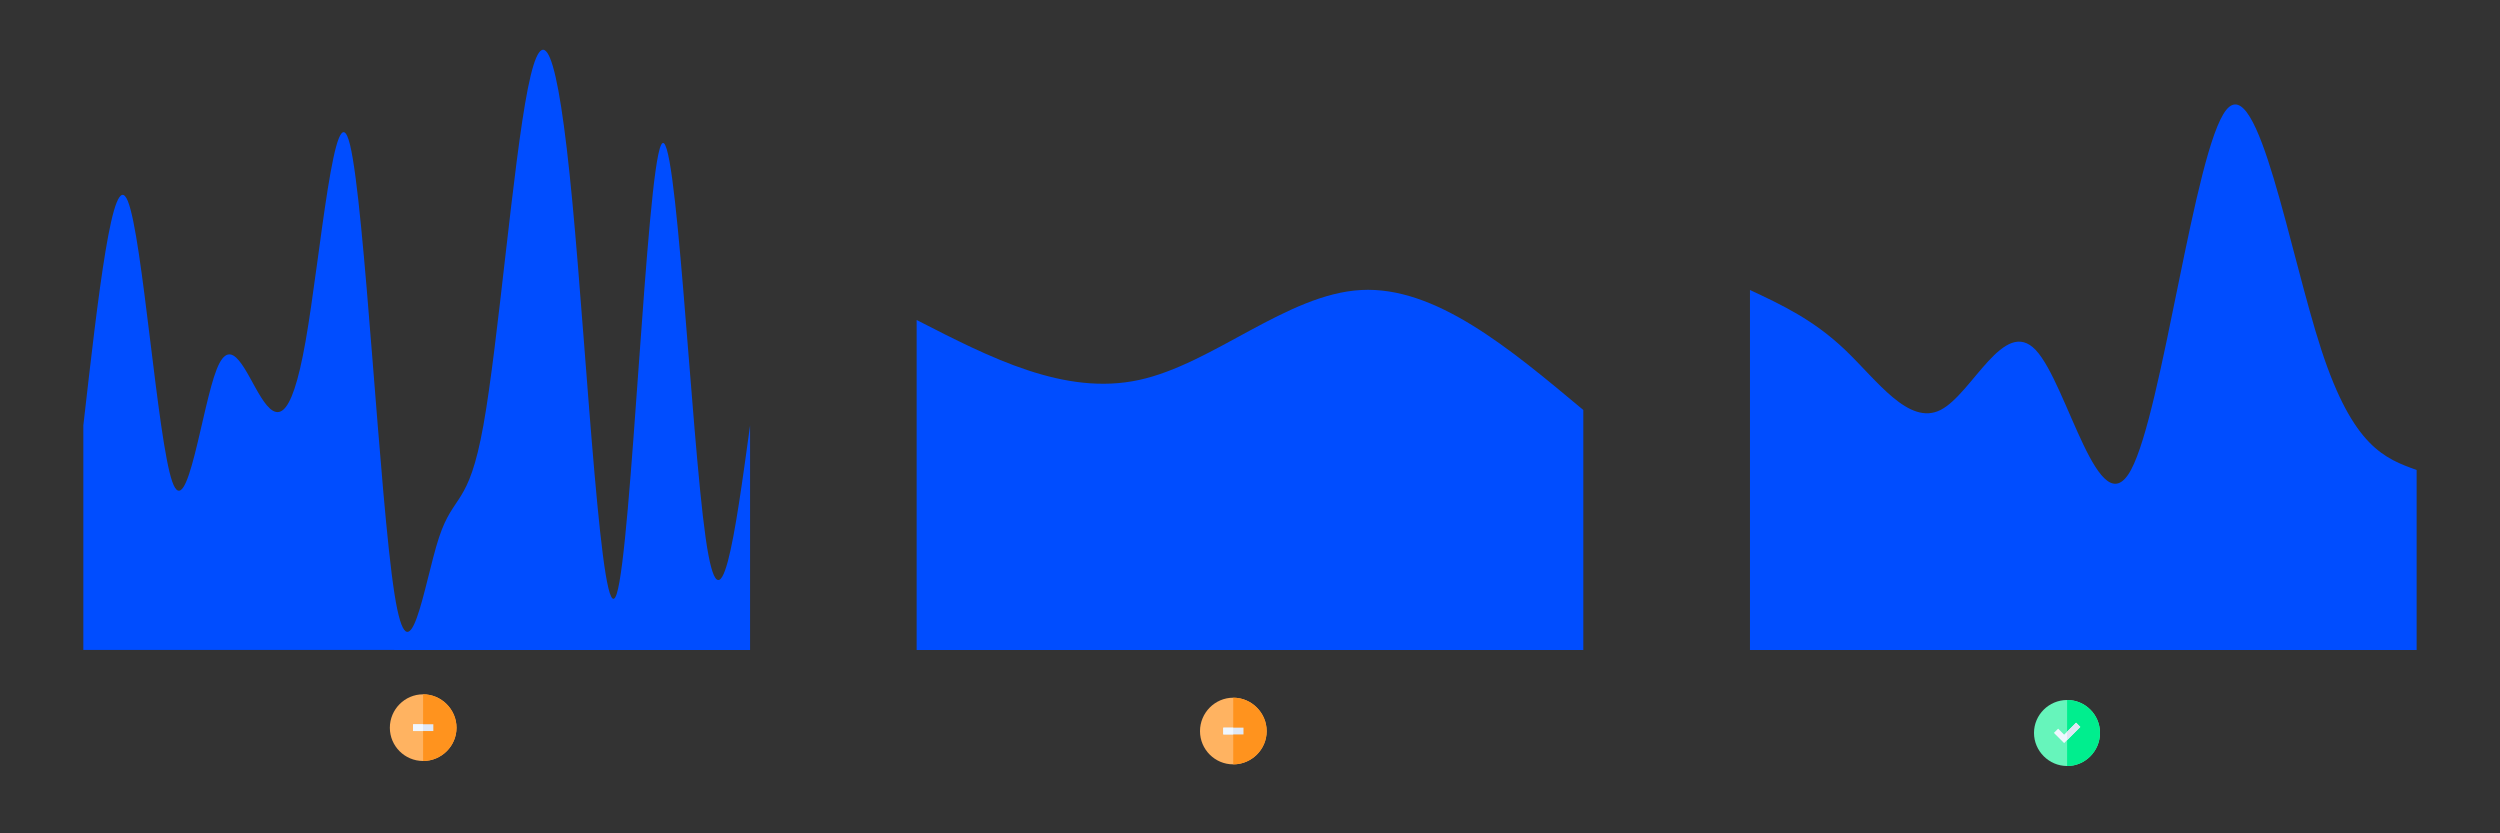 <?xml version="1.0" encoding="UTF-8"?>
<svg id="Layer_1" data-name="Layer 1" xmlns="http://www.w3.org/2000/svg" xmlns:xlink="http://www.w3.org/1999/xlink" viewBox="0 0 1500 500">
  <rect x="0" y="0" width="1500" height="500" fill="#333333" stroke="none"/>
  <defs>
    <style>
      .cls-1, .cls-2 {
        fill: none;
      }

      .cls-3 {
        clip-path: url(#clippath);
      }

      .cls-4 {
        fill: #00ee8e;
      }

      .cls-5 {
        fill: #004dff;
      }

      .cls-6 {
        fill: #f0f7ff;
      }

      .cls-7 {
        fill: #ffb361;
      }

      .cls-8 {
        fill: #ff931e;
      }

      .cls-9 {
        fill: #66f5bb;
      }

      .cls-10 {
        fill: #dfe7f4;
      }

      .cls-11 {
        clip-path: url(#clippath-1);
      }

      .cls-12 {
        clip-path: url(#clippath-4);
      }

      .cls-13 {
        clip-path: url(#clippath-3);
      }

      .cls-14 {
        clip-path: url(#clippath-2);
      }

      .cls-15 {
        clip-path: url(#clippath-5);
      }

      .cls-2 {
        stroke: rgba(51, 51, 51, 0);
        stroke-width: .5px;
      }
    </style>
    <clipPath id="clippath">
      <rect class="cls-1" x="20" width="460" height="420"/>
    </clipPath>
    <clipPath id="clippath-1">
      <path class="cls-1" d="m50,255.28c8.89-78.15,17.78-156.3,26.67-134.72,8.89,21.58,17.78,142.9,26.67,168.39,8.89,25.49,17.78-44.85,26.67-67.36s17.78,2.8,26.67,16.84c8.89,14.04,17.78,16.81,26.67-33.68,8.89-50.49,17.78-154.23,26.67-117.88,8.89,36.36,17.78,212.82,26.67,269.43,8.89,56.62,17.78-6.61,26.67-33.68,8.89-27.07,17.78-17.97,26.67-67.36,8.89-49.39,17.78-157.27,26.67-202.07,8.89-44.8,17.78-26.52,26.67,67.36,8.89,93.88,17.78,263.35,26.67,235.75s17.78-252.25,26.67-269.43c8.89-17.18,17.78,173.11,26.67,235.75,8.89,62.64,17.78-2.36,26.67-67.36v134.72H50v-134.72Z"/>
    </clipPath>
    <clipPath id="clippath-2">
      <rect class="cls-1" x="520" width="460" height="420"/>
    </clipPath>
    <clipPath id="clippath-3">
      <path class="cls-1" d="m550,192c44.44,22.8,88.89,45.6,133.33,36,44.44-9.6,88.89-51.6,133.33-54,44.44-2.4,88.89,34.8,133.33,72v144h-400v-198Z"/>
    </clipPath>
    <clipPath id="clippath-4">
      <rect class="cls-1" x="1020" width="460" height="420"/>
    </clipPath>
    <clipPath id="clippath-5">
      <path class="cls-1" d="m1050,174c19.05,8.92,38.1,17.83,57.14,36,19.05,18.17,38.1,45.58,57.14,36s38.1-56.17,57.14-36c19.05,20.17,38.1,107.1,57.14,72,19.05-35.1,38.1-192.22,57.14-216,19.05-23.78,38.1,85.78,57.14,144,19.05,58.22,38.1,65.11,57.14,72v108h-400v-216Z"/>
    </clipPath>
  </defs>
  <g>
    <path class="cls-9" d="m1240.26,420c-10.89,0-19.86,8.86-19.86,19.74s8.98,19.86,19.86,19.86,19.74-8.98,19.74-19.86-8.86-19.74-19.74-19.74Z"/>
    <path class="cls-4" d="m1260,439.74c0-10.89-8.86-19.74-19.74-19.74v39.61c10.89,0,19.74-8.98,19.74-19.86Z"/>
    <path class="cls-6" d="m1245.64,433.62l-5.38,5.38-1.79,1.79-3.59-3.59-2.54,2.54,6.13,6.13,1.79-1.79,7.92-7.92-2.54-2.54Z"/>
    <path class="cls-10" d="m1245.64,433.62l-5.38,5.38v5.08l7.92-7.92-2.54-2.54Z"/>
  </g>
  <g id="Element_1_copy5">
    <g class="cls-3">
      <g>
        <g>
          <path class="cls-5" d="m50,255.28c8.89-78.15,17.78-156.3,26.67-134.72,8.89,21.58,17.78,142.9,26.67,168.39,8.89,25.49,17.78-44.85,26.67-67.36s17.78,2.8,26.67,16.84c8.89,14.04,17.78,16.81,26.67-33.68,8.89-50.49,17.78-154.23,26.67-117.88,8.89,36.36,17.78,212.82,26.67,269.43,8.89,56.62,17.78-6.61,26.67-33.68,8.89-27.07,17.78-17.97,26.67-67.36,8.89-49.39,17.78-157.27,26.67-202.07,8.89-44.8,17.78-26.52,26.67,67.36,8.89,93.88,17.78,263.35,26.67,235.75s17.78-252.25,26.67-269.43c8.89-17.18,17.78,173.11,26.67,235.75,8.89,62.64,17.78-2.36,26.67-67.36v134.72H50v-134.72Z"/>
          <g class="cls-11">
            <path class="cls-1" d="m50,255.28c8.89-78.15,17.78-156.3,26.67-134.72,8.89,21.58,17.78,142.9,26.67,168.39,8.89,25.49,17.78-44.85,26.67-67.36s17.78,2.8,26.67,16.84c8.89,14.04,17.78,16.81,26.67-33.68,8.89-50.49,17.78-154.23,26.67-117.88,8.89,36.36,17.78,212.82,26.67,269.43,8.89,56.62,17.78-6.61,26.67-33.68,8.89-27.07,17.78-17.97,26.67-67.36,8.89-49.39,17.78-157.27,26.67-202.07,8.89-44.8,17.78-26.52,26.67,67.36,8.89,93.88,17.78,263.35,26.67,235.75s17.78-252.25,26.67-269.43c8.89-17.18,17.78,173.11,26.67,235.75,8.89,62.64,17.78-2.36,26.67-67.36"/>
          </g>
        </g>
        <path class="cls-2" d="m50,390h400"/>
        <path class="cls-2" d="m50,390V53.21"/>
      </g>
    </g>
  </g>
  <g id="Element_1_copy4">
    <g class="cls-14">
      <g>
        <g>
          <path class="cls-5" d="m550,192c44.44,22.8,88.89,45.6,133.33,36,44.44-9.6,88.89-51.6,133.33-54,44.44-2.4,88.89,34.8,133.33,72v144h-400v-198Z"/>
          <g class="cls-13">
            <path class="cls-1" d="m550,192c44.44,22.8,88.89,45.6,133.33,36,44.44-9.6,88.89-51.6,133.33-54,44.44-2.4,88.89,34.8,133.33,72"/>
          </g>
        </g>
        <path class="cls-2" d="m550,390h400"/>
        <path class="cls-2" d="m550,390V30"/>
      </g>
    </g>
  </g>
  <g id="Element_1_copy3">
    <g class="cls-12">
      <g>
        <g>
          <path class="cls-5" d="m1050,174c19.05,8.92,38.1,17.83,57.14,36,19.05,18.17,38.1,45.58,57.14,36s38.1-56.17,57.14-36c19.05,20.17,38.1,107.1,57.14,72,19.05-35.1,38.1-192.22,57.14-216,19.05-23.78,38.1,85.78,57.14,144,19.05,58.22,38.1,65.11,57.14,72v108h-400v-216Z"/>
          <g class="cls-15">
            <path class="cls-1" d="m1050,174c19.05,8.92,38.1,17.83,57.14,36,19.05,18.17,38.1,45.58,57.14,36s38.1-56.17,57.14-36c19.05,20.17,38.1,107.1,57.14,72,19.05-35.1,38.1-192.22,57.14-216,19.05-23.78,38.1,85.78,57.14,144,19.05,58.22,38.1,65.11,57.14,72"/>
          </g>
        </g>
        <path class="cls-2" d="m1050,390h400"/>
        <path class="cls-2" d="m1050,390V30"/>
      </g>
    </g>
  </g>
  <g>
    <path class="cls-7" d="m739.94,418.62c-10.99,0-19.94,9.07-19.94,20.06s8.94,19.94,19.94,19.94,20.06-8.94,20.06-19.94-9.07-20.06-20.06-20.06Z"/>
    <path class="cls-8" d="m760,438.68c0-10.99-9.07-20.06-20.06-20.06v40c10.99,0,20.06-8.94,20.06-19.94Z"/>
    <rect class="cls-10" x="734.09" y="436.59" width="12" height="4.07"/>
    <rect class="cls-6" x="733.89" y="436.59" width="6" height="4.07"/>
  </g>
  <g>
    <path class="cls-7" d="m253.85,416.59c-10.99,0-19.94,9.07-19.94,20.06s8.94,19.94,19.94,19.94,20.06-8.94,20.06-19.94-9.07-20.06-20.06-20.06Z"/>
    <path class="cls-8" d="m273.91,436.65c0-10.99-9.07-20.06-20.06-20.06v40c10.99,0,20.06-8.94,20.06-19.94Z"/>
    <rect class="cls-10" x="248" y="434.55" width="12" height="4.07"/>
    <rect class="cls-6" x="247.8" y="434.55" width="6" height="4.07"/>
  </g>
</svg>
